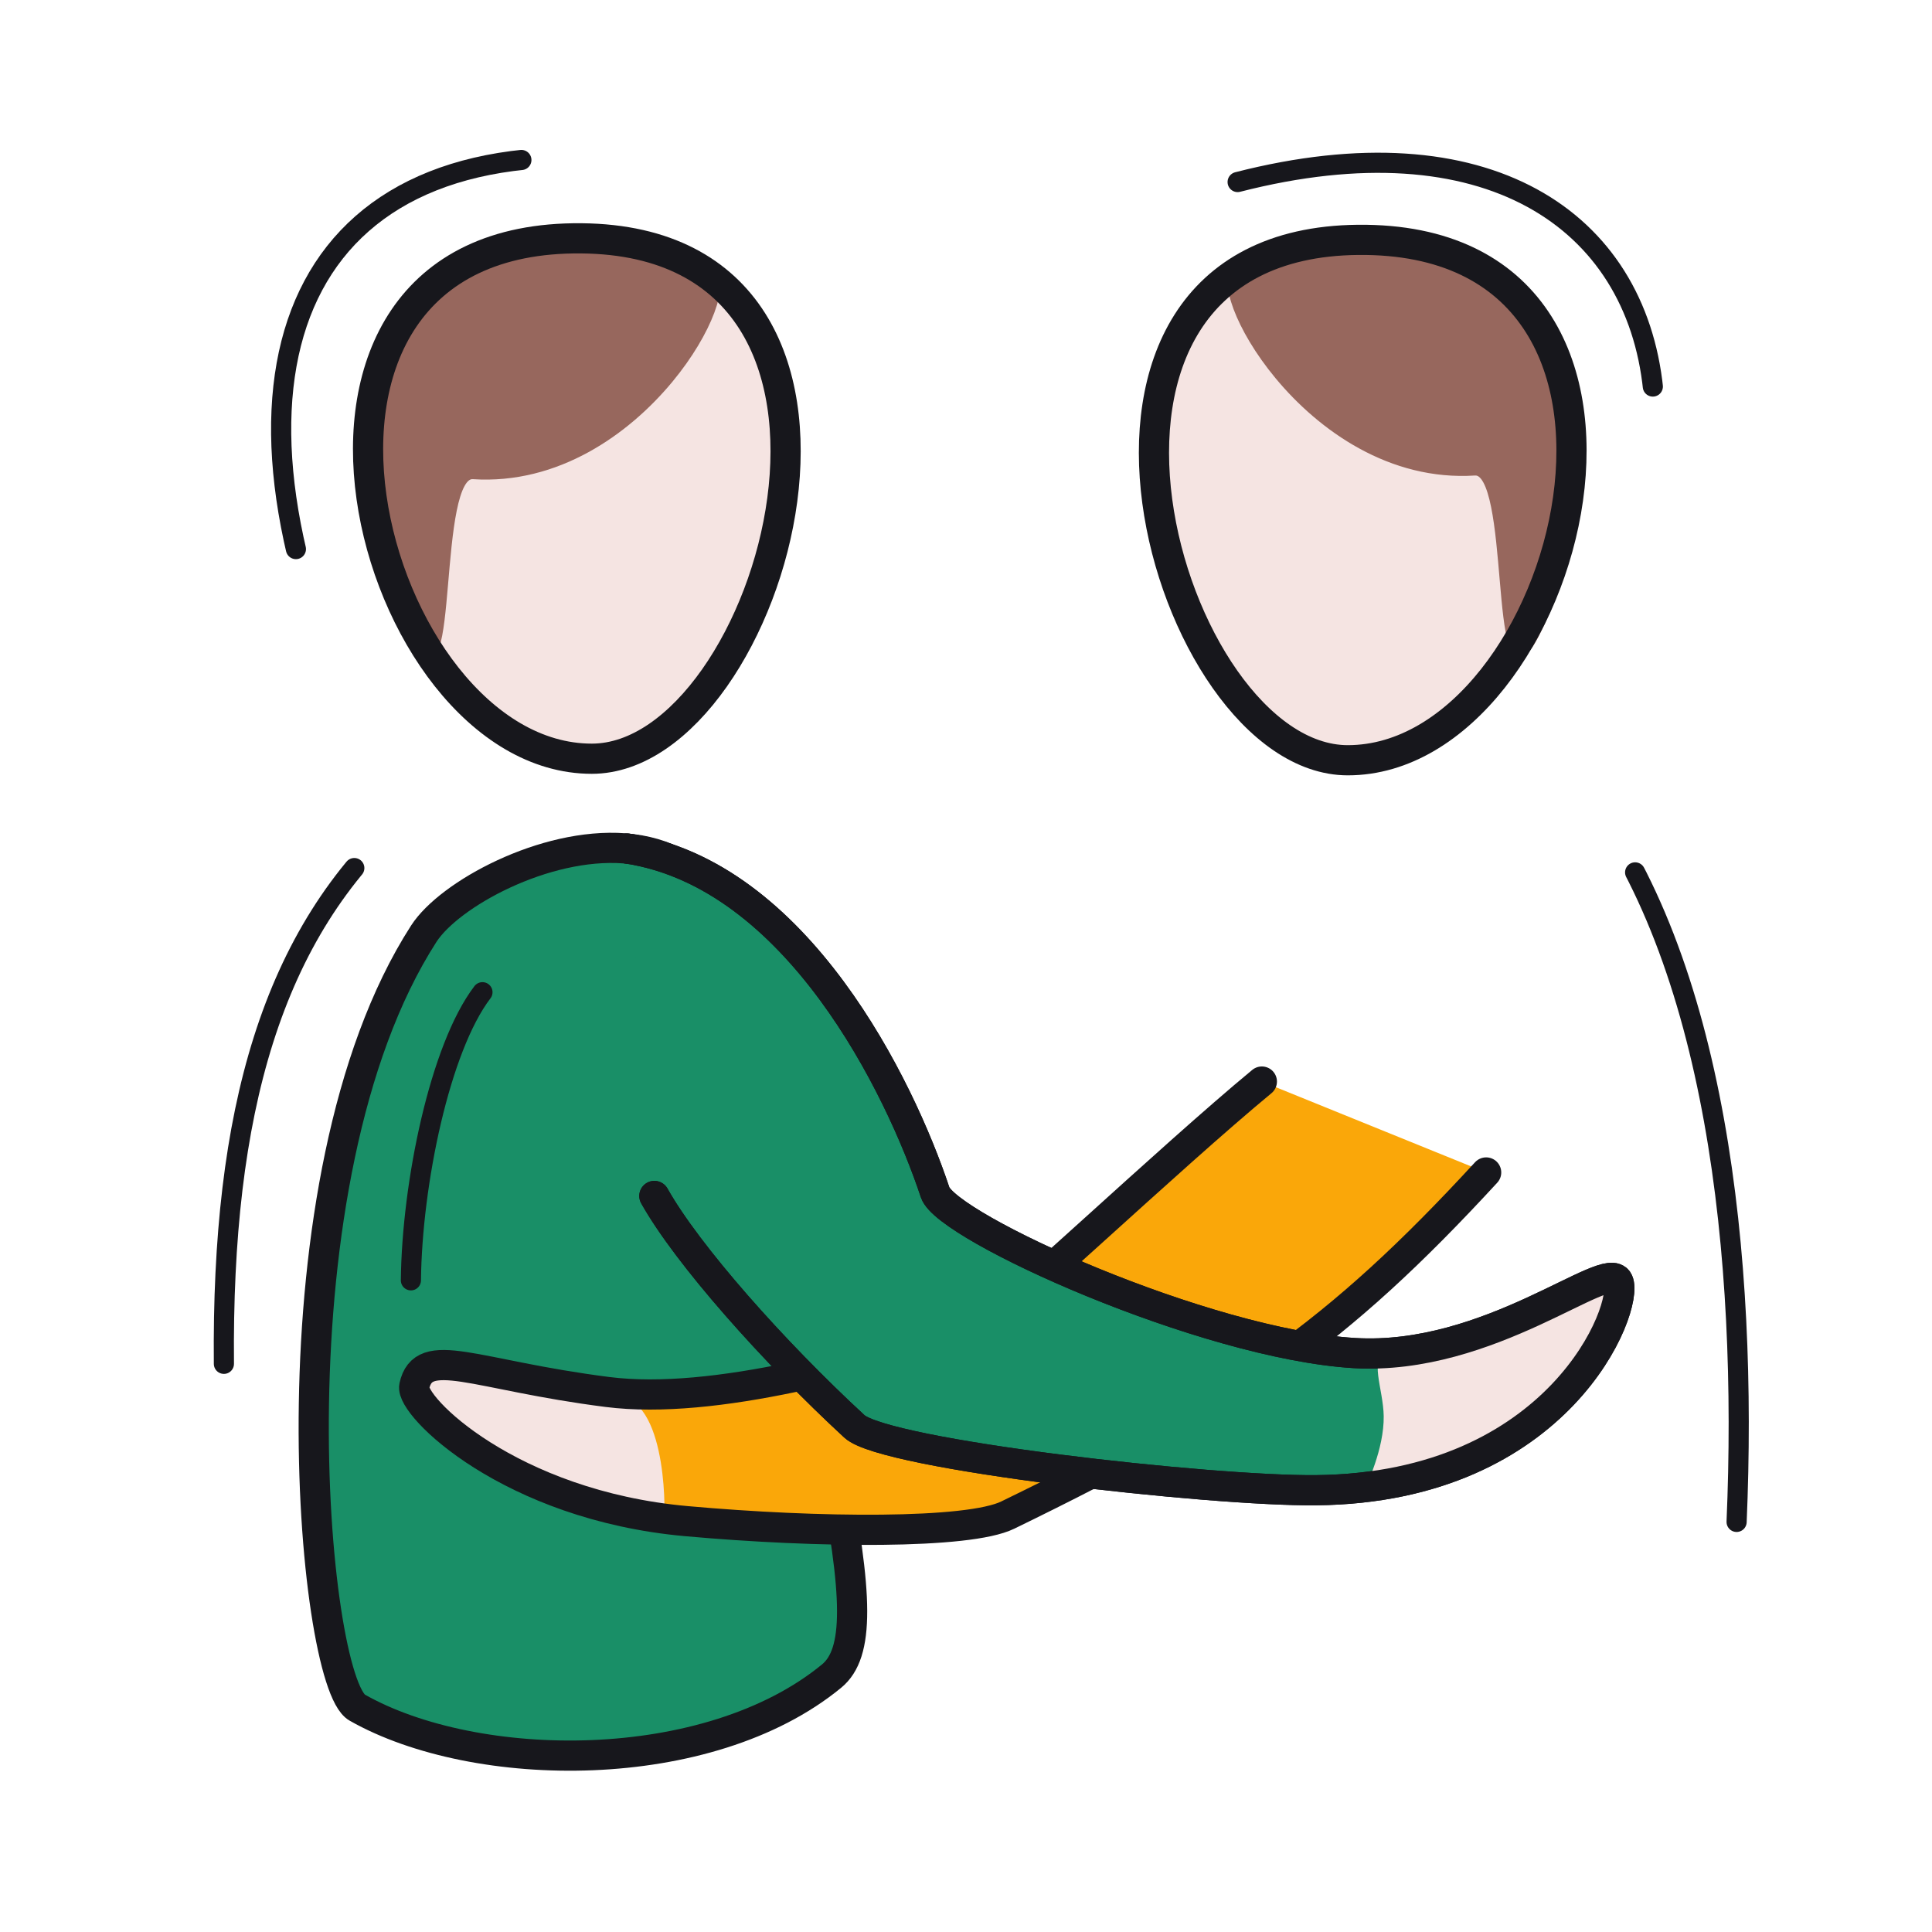 <svg xmlns="http://www.w3.org/2000/svg" width="192" height="192" style="width:100%;height:100%;transform:translate3d(0,0,0);content-visibility:visible" viewBox="0 0 192 192"><defs><clipPath id="c"><path d="M0 0h192v192H0z"/></clipPath><clipPath id="h"><path d="M0 0h192v192H0z"/></clipPath><clipPath id="d"><path d="M0 0h192v192H0z"/></clipPath><clipPath id="e"><path d="M0 0h192v192H0z"/></clipPath><clipPath id="f"><path d="M0 0h192v192H0z"/></clipPath><filter id="a" width="100%" height="100%" x="0%" y="0%" filterUnits="objectBoundingBox"><feComponentTransfer in="SourceGraphic"><feFuncA tableValues="1.0 0.0" type="table"/></feComponentTransfer></filter><path id="b" fill="#FFF" d="M-15.816-36.574c5.055-7.85 37.922-20.654 30.667 17.645-1.163 6.14 8.767 29.174 9.91 34.96 2.606 13.199 2.721 18.896-.048 21.171-12.268 10.083-35.349 9.826-47.147 3.13-4.529-2.571-9.142-52.425 6.618-76.906" style="display:block" transform="translate(57.93 129.366)"/><mask id="g" mask-type="alpha" maskUnits="userSpaceOnUse"><g filter="url(#a)"><path fill="#fff" d="M0 0h192v192H0z" opacity="0"/><use xmlns:ns1="http://www.w3.org/1999/xlink" ns1:href="#b"/></g></mask></defs><g clip-path="url(#c)"><g clip-path="url(#d)" style="display:block"><g clip-path="url(#e)" style="display:block"><g clip-path="url(#f)" style="display:block"><g mask="url(#g)" style="display:block"><path fill="#FAA709" d="M124.2 87.067c-13.113 8.952-12.997 52.696-14.14 58.482-2.606 13.199-2.721 18.896.048 21.171 12.268 10.083 35.349 9.826 47.147 3.13 4.529-2.571 9.142-52.425-6.618-76.906-2.686-4.17-13.614-14.633-26.437-5.877" class="quinary"/><path fill="#FAA709" d="M124.2 87.067c-13.113 8.952-12.997 52.696-14.14 58.482-2.606 13.199-2.721 18.896.048 21.171 12.268 10.083 35.349 9.826 47.147 3.13 4.529-2.571 9.142-52.425-6.618-76.906-2.686-4.17-13.614-14.633-26.437-5.877" class="quinary"/><path fill="none" stroke="#17171C" stroke-linecap="round" stroke-linejoin="round" stroke-width="3" d="M124.2 87.067c-13.113 8.952-12.997 52.696-14.14 58.482-2.606 13.199-2.721 18.896.048 21.171 12.268 10.083 35.349 9.826 47.147 3.13 4.529-2.571 9.142-52.425-6.618-76.906-2.686-4.17-13.614-14.633-26.437-5.877" class="primary"/></g><path fill="none" stroke="#17171C" stroke-dasharray="66 51" stroke-linecap="round" stroke-linejoin="round" stroke-width="2.002" d="M28.94 123.808c1.116-26.18-1.958-55.939-15.457-72.995 4.5-10.75 8.895-22.639 7.164-39.553S4.043-15.678-20.647-9.347" class="primary" style="display:block" transform="translate(143.642 27.437)"/><g style="display:block"><path fill="#198F67" d="M42.114 92.792c5.055-7.85 37.922-20.654 30.667 17.645-1.163 6.14 8.767 29.174 9.91 34.96 2.606 13.199 2.721 18.896-.048 21.171-12.268 10.083-35.349 9.826-47.147 3.13-4.529-2.571-9.142-52.425 6.618-76.906" class="quaternary"/><path fill="#198F67" d="M42.114 92.792c5.055-7.85 37.922-20.654 30.667 17.645-1.163 6.14 8.767 29.174 9.91 34.96 2.606 13.199 2.721 18.896-.048 21.171-12.268 10.083-35.349 9.826-47.147 3.13-4.529-2.571-9.142-52.425 6.618-76.906" class="quaternary"/><path fill="none" stroke="#17171C" stroke-linecap="round" stroke-linejoin="round" stroke-width="3" d="M42.114 92.792c5.055-7.85 37.922-20.654 30.667 17.645-1.163 6.14 8.767 29.174 9.91 34.96 2.606 13.199 2.721 18.896-.048 21.171-12.268 10.083-35.349 9.826-47.147 3.13-4.529-2.571-9.142-52.425 6.618-76.906" class="primary"/></g><path fill="none" stroke="#17171C" stroke-dasharray="52 36" stroke-linecap="round" stroke-linejoin="round" stroke-width="2.002" d="M-17.745 99.941c-.228-24.859 4.713-42.86 18.014-54.455-20.014-35.329-15.382-62.503 11.911-65.222" class="primary" style="display:block" transform="translate(39.996 35.594)"/><path fill="none" stroke="#17171C" stroke-linecap="round" stroke-linejoin="round" stroke-width="2.002" d="M-3.588 14.358c.105-9.634 2.886-23.099 7.111-28.631" class="primary" style="display:block" transform="translate(44.423 112.879)"/></g><path fill="#FAA709" d="M147.69 116.52c-14.8 16.08-24.82 22.99-47.55 34.05-3.91 1.9-18.84 1.78-31.93.6-17.57-1.58-27.46-11.45-27.04-13.4.91-4.19 5.91-1.13 19.2.56 10.6 1.35 25.96-3.03 37.41-6.63 1.36-.43 18.52-16.7 27.62-24.22" class="quinary" style="display:block"/><g style="display:block"><path fill="#F5E4E2" d="M61.334 139.172c4.577.563 4.299 12.062 4.122 12.038-15.874-2.192-24.108-11.393-23.576-13.574.813-3.336 11.758.588 19.454 1.536" class="secondary"/><path fill="none" stroke="#F5E4E2" stroke-linecap="round" stroke-linejoin="round" d="M61.334 139.172c4.577.563 4.299 12.062 4.122 12.038-15.874-2.192-24.108-11.393-23.576-13.574.813-3.336 11.758.588 19.454 1.536" class="secondary"/></g><path fill="none" stroke="#17171C" stroke-linecap="round" stroke-linejoin="round" stroke-width="3" d="M53.268-13.24C38.463 2.842 28.449 9.752 5.715 20.814c-3.909 1.902-18.844 1.774-31.931.597C-43.783 19.832-53.679 9.965-53.255 8.01c.91-4.189 5.909-1.125 19.2.566C-23.459 9.924-8.092 5.542 3.356 1.938c1.362-.429 18.52-16.691 27.622-24.212" class="primary" style="display:block" transform="translate(94.424 129.758)"/></g><g style="display:block"><path fill="#198F67" d="M65.031 118.85c3.28 5.86 11.88 15.52 19.88 22.9 3.07 2.83 35.42 6.45 45.9 6.35 24.27-.26 31.11-18.25 30-20.76-1.03-2.35-12.77 7.94-26.23 7.12-14.86-.89-40.49-12.49-41.65-15.96-3.5-10.52-13.74-31.61-30.59-34.17" class="quaternary"/><path fill="#198F67" d="M65.029 118.853c3.286 5.859 11.878 15.515 19.88 22.899 3.069 2.831 35.421 6.453 45.902 6.344 24.27-.253 31.111-18.243 30.004-20.754-1.037-2.356-12.775 7.937-26.231 7.123-14.867-.899-40.495-12.49-41.653-15.968-3.495-10.512-13.739-31.605-30.594-34.167" class="quaternary"/><path fill="none" stroke="#17171C" stroke-linecap="round" stroke-linejoin="round" stroke-width="3" d="M65.029 118.853c3.286 5.859 11.878 15.515 19.88 22.899 3.069 2.831 35.421 6.453 45.902 6.344 24.27-.253 31.111-18.243 30.004-20.754-1.037-2.356-12.775 7.937-26.231 7.123-14.867-.899-40.495-12.49-41.653-15.968-3.495-10.512-13.739-31.605-30.594-34.167" class="primary"/></g><g style="display:block"><path fill="#F5E4E2" d="M137.105 145.653c-.541 1.603-1.115 2.72-1.061 2.718 17.658-.634 25.711-18.502 25.112-20.665-.66-2.384-13.157 7.886-22.695 7.12-2.025-.161-.491 3.065-.45 5.897.024 1.727-.427 3.517-.906 4.93" class="secondary"/><path fill="none" stroke="#F5E4E2" stroke-linecap="round" stroke-linejoin="round" d="M137.105 145.653c-.541 1.603-1.115 2.72-1.061 2.718 17.658-.634 25.711-18.502 25.112-20.665-.66-2.384-13.157 7.886-22.695 7.12-2.025-.161-.491 3.065-.45 5.897.024 1.727-.427 3.517-.906 4.93" class="secondary"/></g><path fill="none" stroke="#17171C" stroke-linecap="round" stroke-linejoin="round" stroke-width="3" d="M-46.603 2.639c3.286 5.859 11.878 15.515 19.88 22.899 3.069 2.831 35.421 6.453 45.902 6.344 24.27-.253 31.111-18.243 30.004-20.754-1.037-2.356-12.775 7.937-26.231 7.123-14.867-.899-40.495-12.49-41.653-15.968-3.495-10.512-13.739-31.605-30.594-34.167" class="primary" style="display:block" transform="translate(111.632 116.214)"/><path fill="#F5E4E2" d="M58.81 75.401c-22.21.01-35.83-52.06-1.02-51.72 33.82.34 19.04 51.72 1.02 51.72" class="secondary" style="display:block"/><g style="display:block"><path fill="#97675D" d="M41.184 63.512c-8.305-16.03-6.343-40.45 17.802-39.718 4.802.145 8.802 1.02 11.6 3.123 1.448 1.088-.248 5.996-4.154 10.709C62.176 42.762 55.3 47.663 47.01 47.12c-4.167-.27-1.851 24.065-5.827 16.392" class="tertiary"/><path fill="none" stroke="#97675D" stroke-linecap="round" stroke-linejoin="round" d="M41.184 63.512c-8.305-16.03-6.343-40.45 17.802-39.718 4.802.145 8.802 1.02 11.6 3.123 1.448 1.088-.248 5.996-4.154 10.709C62.176 42.762 55.3 47.663 47.01 47.12c-4.167-.27-1.851 24.065-5.827 16.392" class="tertiary"/><path fill="#97675D" d="M41.184 63.512c-8.305-16.03-6.343-40.45 17.802-39.718 4.802.145 8.802 1.02 11.6 3.123 1.448 1.088-.248 5.996-4.154 10.709C62.176 42.762 55.3 47.663 47.01 47.12c-4.167-.27-1.851 24.065-5.827 16.392" class="tertiary"/></g><path fill="none" stroke="#17171C" stroke-linecap="round" stroke-linejoin="round" stroke-width="3" d="M1.489 25.859c-22.211.005-35.833-52.058-1.021-51.716 33.818.334 19.041 51.711 1.021 51.716" class="primary" style="display:block" transform="translate(57.325 49.542)"/><path fill="#F5E4E2" d="M133.94 75.55c22.21.01 35.83-52.05 1.02-51.71-33.82.33-19.04 51.71-1.02 51.71" class="secondary" style="display:block"/><g style="display:block"><path fill="#97675D" d="M152.391 63.148c8.305-16.03 6.343-40.45-17.802-39.718-4.802.145-8.802 1.02-11.6 3.123-1.448 1.088.248 5.996 4.154 10.709 4.256 5.136 11.132 10.037 19.421 9.494 4.167-.27 1.851 24.065 5.827 16.392" class="tertiary"/><path fill="none" stroke="#97675D" stroke-linecap="round" stroke-linejoin="round" d="M152.391 63.148c8.305-16.03 6.343-40.45-17.802-39.718-4.802.145-8.802 1.02-11.6 3.123-1.448 1.088.248 5.996 4.154 10.709 4.256 5.136 11.132 10.037 19.421 9.494 4.167-.27 1.851 24.065 5.827 16.392" class="tertiary"/><path fill="#97675D" d="M152.391 63.148c8.305-16.03 6.343-40.45-17.802-39.718-4.802.145-8.802 1.02-11.6 3.123-1.448 1.088.248 5.996 4.154 10.709 4.256 5.136 11.132 10.037 19.421 9.494 4.167-.27 1.851 24.065 5.827 16.392" class="tertiary"/></g><path fill="none" stroke="#17171C" stroke-linecap="round" stroke-linejoin="round" stroke-width="3" d="M-1.489 25.859c22.211.005 35.833-52.058 1.021-51.716-33.818.334-19.041 51.711-1.021 51.716" class="primary" style="display:block" transform="translate(135.426 49.694)"/></g><g clip-path="url(#h)" style="display:none"><g style="display:none"><path class="quinary"/><path fill="none" class="primary"/></g><path fill="none" class="primary" style="display:none"/><g style="display:none"><path class="quaternary"/><path fill="none" class="primary"/></g><path fill="none" class="primary" style="display:none"/><path fill="none" class="primary" style="display:none"/><path class="quinary" style="display:none"/><g style="display:none"><path class="secondary"/><path fill="none" class="secondary"/></g><path fill="none" class="primary" style="display:none"/><g style="display:none"><path class="quaternary"/><path class="quaternary"/></g><g style="display:none"><path class="secondary"/><path fill="none" class="secondary"/></g><path fill="none" class="primary" style="display:none"/><path class="secondary" style="display:none"/><g style="display:none"><path class="tertiary"/><path fill="none" class="tertiary"/><path class="tertiary"/></g><path fill="none" class="primary" style="display:none"/><path class="secondary" style="display:none"/><g style="display:none"><path class="tertiary"/><path fill="none" class="tertiary"/><path class="tertiary"/></g><path fill="none" class="primary" style="display:none"/></g></g></svg>